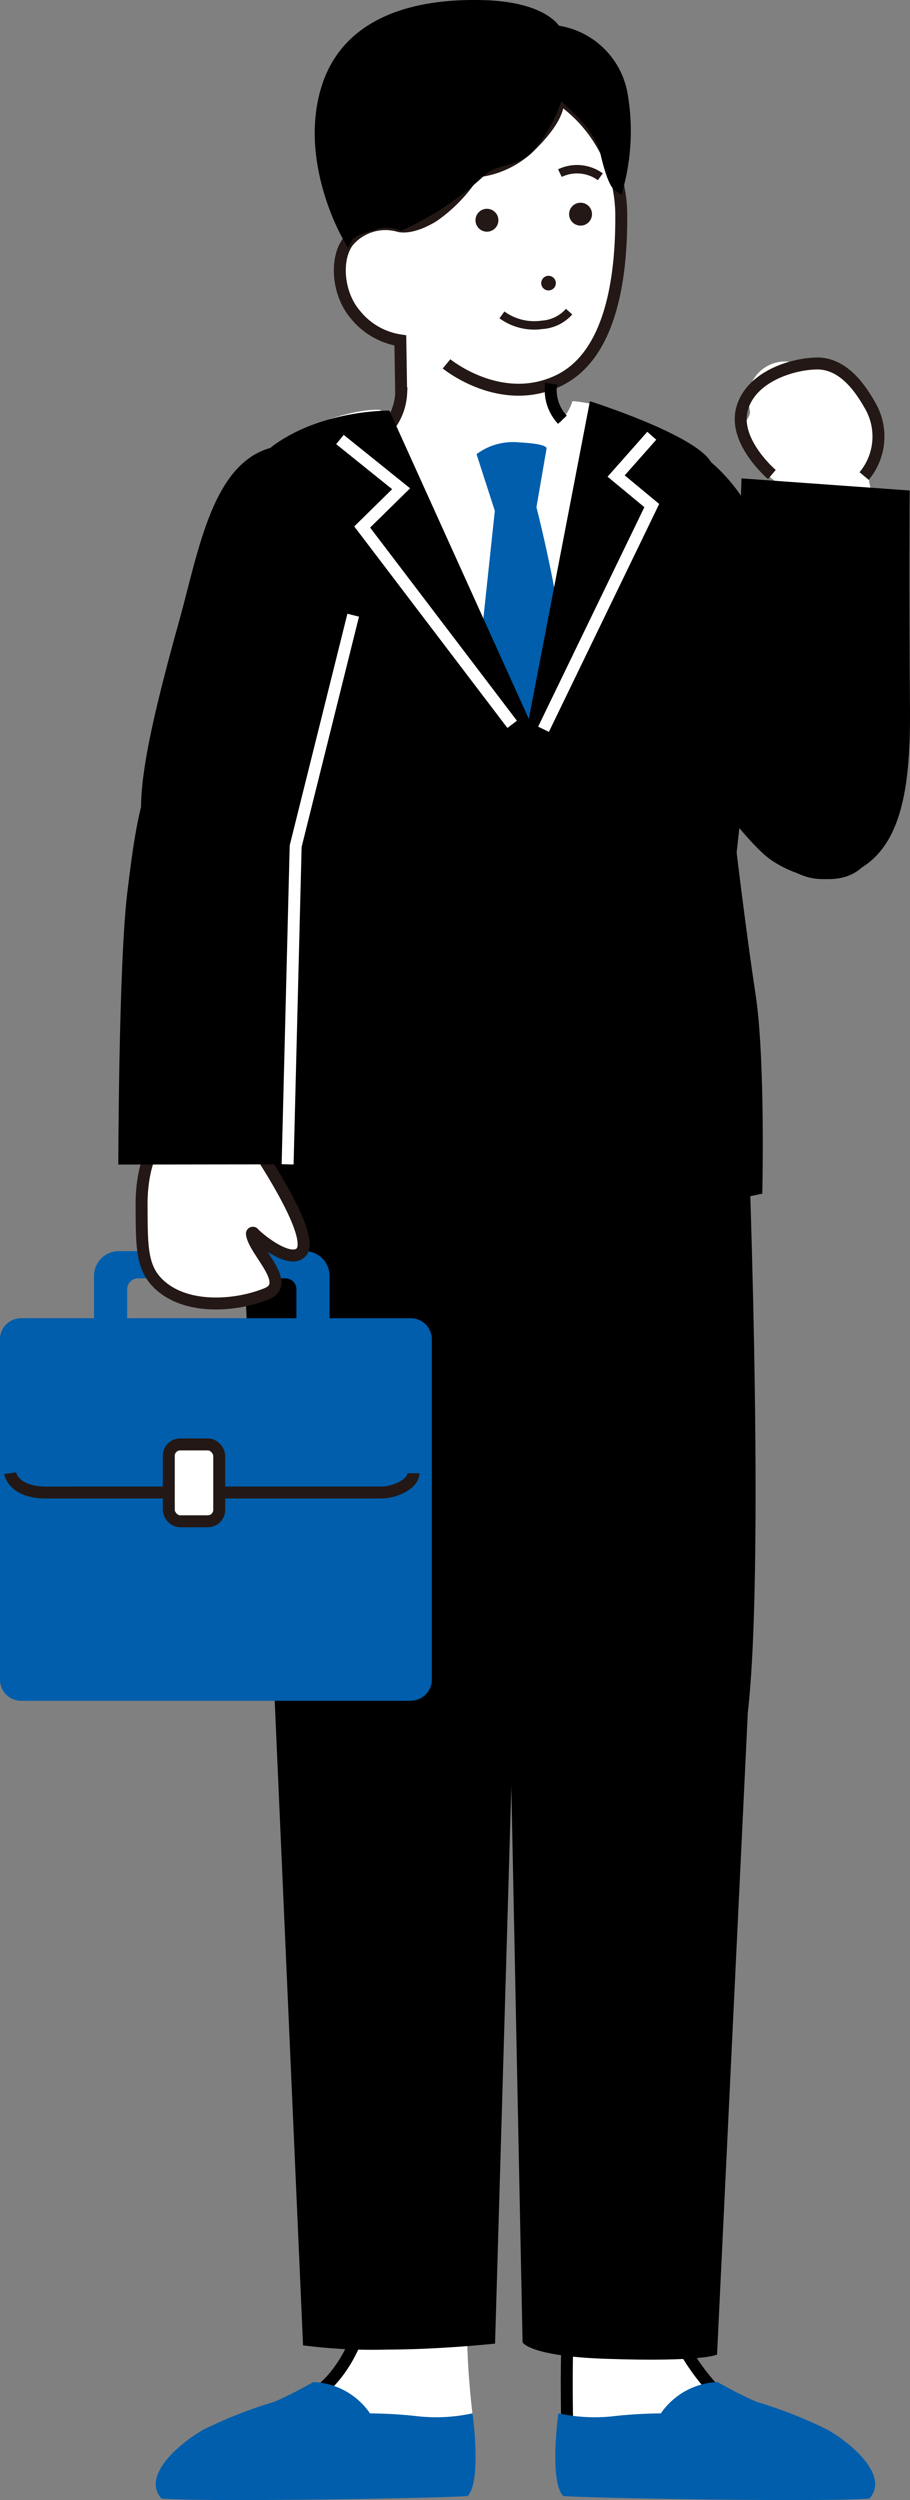 <svg id="about_kosen_img04_02" xmlns="http://www.w3.org/2000/svg" xmlns:xlink="http://www.w3.org/1999/xlink" width="64.723" height="177.703" viewBox="0 0 64.723 177.703">
  <rect x="0" y="0" width="64.723" height="177.703" fill="#808080" stroke="none"/>
  <defs>
    <clipPath id="clip-path">
      <rect id="長方形_8741" data-name="長方形 8741" width="64.723" height="177.703" fill="none"/>
    </clipPath>
  </defs>
  <g id="グループ_13279" data-name="グループ 13279" clip-path="url(#clip-path)">
    <path id="パス_13575" data-name="パス 13575" d="M40.712,28.515s7.353.25,10.339,8.457c2.764,7.6.594,13.7.558,22.932-.027,6.986,2.269,22.435,2.269,22.435s-3.527,2.388-17.607,2.819-19.318-1.7-19.318-1.7a70.565,70.565,0,0,0-.579-8.152c-.622-5.455-2.149-20.085-2.531-28.233s1.7-13.155,5.879-15.56c4.523-2.6,7.285-2.387,7.285-2.387a26.158,26.158,0,0,0,8.869,3.521c4.3-1.692,4.836-4.134,4.836-4.134" fill="#fff"/>
    <path id="パス_13576" data-name="パス 13576" d="M40.434,5.645A18.779,18.779,0,0,1,44.24,17.752c-.41,7.057-3.183,8.519-3.782,8.876s-1.835.274-1.256,1.789.976,2.541.976,2.541-.223,2.583-6.612,1.8-6.105-1.932-6.105-1.932a11.458,11.458,0,0,0,1.047-4.455L28.462,24.2s-4.093-1.432-4.278-4.2,3.51-7.032,3.51-7.032l10.1-8.373Z" fill="#fff"/>
    <path id="パス_13577" data-name="パス 13577" d="M31.76,25.863s3.836,3.155,7.949,1.2c3.832-1.824,4.492-7.549,4.478-11.691a10.117,10.117,0,0,0-4.57-8.507s.666,1.014-1.933,3.548a6.383,6.383,0,0,1-3.87,1.782,10.688,10.688,0,0,1-2.993,3.168c-1.7,1.03-2.517.683-2.517.683a3.471,3.471,0,0,0-3.417.976c-1.065,1.128-.955,3.785.394,5.344a5.048,5.048,0,0,0,3.193,1.831l.059,3.764a4.18,4.18,0,0,1-2.7,3.695" fill="none" stroke="#231815" stroke-miterlimit="10" stroke-width="0.85"/>
    <path id="パス_13578" data-name="パス 13578" d="M42.1,15.132a.814.814,0,1,0-.717.9.814.814,0,0,0,.717-.9" fill="#231815"/>
    <path id="パス_13579" data-name="パス 13579" d="M39.53,20.066a.52.52,0,1,0-.458.575.519.519,0,0,0,.458-.575" fill="#231815"/>
    <path id="パス_13580" data-name="パス 13580" d="M35.442,15.564a.814.814,0,1,0-.717.9.814.814,0,0,0,.717-.9" fill="#231815"/>
    <path id="パス_13581" data-name="パス 13581" d="M43.949,13.153a15.149,15.149,0,0,0,.239-6.593,5.487,5.487,0,0,0-4.681-4.339S38.719.548,34.33.433s-9.487.934-11.035,5.78c-1.653,5.176,1.447,10.53,1.447,10.53s.2-.367,1.654-.777a2.931,2.931,0,0,1,2.127-.02,21.549,21.549,0,0,0,5.655-3.8c.844-.863,2.355-.691,3.278-1.521a10,10,0,0,0,2.227-4.14s2.942,2.156,3.421,4.281.845,2.39.845,2.39"/>
    <path id="パス_13582" data-name="パス 13582" d="M43.949,13.153a15.149,15.149,0,0,0,.239-6.593,5.487,5.487,0,0,0-4.681-4.339S38.719.548,34.33.433s-9.487.934-11.035,5.78c-1.653,5.176,1.447,10.53,1.447,10.53s.2-.367,1.654-.777a2.931,2.931,0,0,1,2.127-.02,21.549,21.549,0,0,0,5.655-3.8c.844-.863,2.355-.691,3.278-1.521a10,10,0,0,0,2.227-4.14s2.942,2.156,3.421,4.281S43.949,13.153,43.949,13.153Z" fill="none" stroke="#000" stroke-miterlimit="10" stroke-width="0.85"/>
    <path id="パス_13583" data-name="パス 13583" d="M33.893,32.284a4.324,4.324,0,0,1,3.075-.834c2.079.1,1.905.441,1.905.441l-.719,4.163s1.883,7.326,1.933,11.089-3.381,6.683-3.381,6.683l-2.813-5.3,1.3-12.217Z" fill="#005eac"/>
    <path id="パス_13584" data-name="パス 13584" d="M54.9,38.077s1.332-3.075.125-3.962S52.3,31.1,52.9,30.184s.462-.716.319-1.615a2.637,2.637,0,0,1,3.489-2.729c2.779.748,4.124-.2,5.012,3.067s.768,2.793.188,4.213,1.156,4.106,1.156,4.106Z" fill="#fff"/>
    <path id="パス_13585" data-name="パス 13585" d="M54.9,33.729s-2.712-2.3-2.138-4.6,3.475-3.248,5.294-3.292,3.037,1.586,3.805,2.946a4.388,4.388,0,0,1-.4,5.055" fill="none" stroke="#231815" stroke-miterlimit="10" stroke-width="0.85"/>
    <path id="パス_13586" data-name="パス 13586" d="M47.875,165.12s1.487,3.922,3.305,5.514L53,172.226l-11.775,1.818-.867-1.859v-7.272Z" fill="#fff"/>
    <path id="パス_13587" data-name="パス 13587" d="M33.2,164.914a57.953,57.953,0,0,0,.4,6.625c.424,3.414-10.615,3.58-10.615,3.58v-5.1a12.091,12.091,0,0,0,2.818-4.689c1.074-3.1,7.395-.413,7.395-.413" fill="#fff"/>
    <path id="パス_13588" data-name="パス 13588" d="M26.435,161.825s-.474,6.641-4.743,8.809" fill="none" stroke="#000" stroke-miterlimit="10" stroke-width="0.85"/>
    <path id="パス_13589" data-name="パス 13589" d="M40.348,172.768s-.122-4.966.072-7.551a14.5,14.5,0,0,0-.68-5.112c-.732-7-1.682-17.341-.893-27.1" fill="none" stroke="#000" stroke-miterlimit="10" stroke-width="0.85"/>
    <path id="パス_13590" data-name="パス 13590" d="M54.214,172.727c-7.942-5.148-7.36-12.652-7.36-12.652.18-7.677,2.118-37.72,2.118-37.72" fill="none" stroke="#000" stroke-miterlimit="10" stroke-width="0.85"/>
    <path id="パス_13591" data-name="パス 13591" d="M53.183,121.839,51,167.366s-.981.544-7.948.3c-5.38-.185-5.884-1.164-5.884-1.164l-.883-43.548s1.038-6.322,8.556-6.176,8.339,5.057,8.339,5.057"/>
    <path id="パス_13592" data-name="パス 13592" d="M36.582,119.691l-1.371,46.895s-3.869.421-7.657.425a38.284,38.284,0,0,1-6-.3l-2.047-46.53s1.812-7.968,9.708-7.541,7.368,7.047,7.368,7.047"/>
    <path id="パス_13593" data-name="パス 13593" d="M51.037,169.319A5.147,5.147,0,0,0,47,171.548a32.029,32.029,0,0,0-3.371.2,12.063,12.063,0,0,1-3.914-.206s-.674,4.809.342,5.877c1.857.158,18.52.441,21.776.183,1.447-1.613-1.269-3.918-2.964-4.888a31.877,31.877,0,0,0-5.066-1.992c-1.245-.535-2.77-1.4-2.77-1.4" fill="#005eac"/>
    <path id="パス_13594" data-name="パス 13594" d="M22.287,169.319a5.147,5.147,0,0,1,4.033,2.229,32.029,32.029,0,0,1,3.371.2,12.063,12.063,0,0,0,3.914-.206s.674,4.809-.342,5.877c-1.857.158-18.52.441-21.776.183-1.447-1.613,1.269-3.918,2.964-4.888a31.877,31.877,0,0,1,5.066-1.992c1.245-.535,2.77-1.4,2.77-1.4" fill="#005eac"/>
    <path id="パス_13595" data-name="パス 13595" d="M38.266,77.261s-.318,35.389-1.731,46.344c-1.245,9.658-14.64,9.3-16.58-.635s-3.187-47.486-3.187-47.486L38.949,75"/>
    <path id="パス_13596" data-name="パス 13596" d="M33.076,77.953s1.6,35.355,3.4,46.251c1.593,9.607,14.967,8.767,16.547-1.233s.056-46.035.056-46.035l-20.77-1.218"/>
    <path id="パス_13597" data-name="パス 13597" d="M52.74,34.005s-.54,15.171-.269,19.688,2.843,9.607,7.007,8.686c4.6-1.02,5.29-6.03,5.243-12.028-.07-8.792-.021-15.486-.021-15.486Z"/>
    <path id="パス_13598" data-name="パス 13598" d="M44.585,30.047a12.251,12.251,0,0,1,8.954,6.618c2.8,5.873,9.639,17.971,8.805,22.831-.737,4.3-5.361,3.134-7.535,1.608C52.1,59.205,44.34,47.85,42,42.358c-2.455-5.768-.913-9.021,2.582-12.311"/>
    <path id="パス_13599" data-name="パス 13599" d="M39.2,27.277a3.091,3.091,0,0,0,.8,2.559" fill="none" stroke="#000" stroke-miterlimit="10" stroke-width="0.85"/>
    <path id="パス_13600" data-name="パス 13600" d="M27.693,29.187l10.725,23.7V77.738c0,3.409.454,8.2-2.879,9.326s-18.771-.538-18.771-.538l2.849-23.463L15.831,36.406s-.159-1.817,3.373-4.56,8.489-2.659,8.489-2.659"/>
    <path id="パス_13601" data-name="パス 13601" d="M41.957,28.515,37.045,54.042s-.124,20.208,0,22.974,2.32,8.831,4.1,9.576,13.073-1.746,13.073-1.746.222-9.535-.471-14.107S52.394,60.6,52.394,60.6s1.627-14.86,1.819-17.307-2.454-8.576-3.684-10.512-8.572-4.262-8.572-4.262"/>
    <path id="パス_13602" data-name="パス 13602" d="M46.357,30.974l-2.534,2.863,2.534,2.1-7.7,15.9" fill="none" stroke="#fff" stroke-miterlimit="10" stroke-width="0.85"/>
    <path id="パス_13603" data-name="パス 13603" d="M24.178,31.241l4.351,3.5L25.76,37.46,36.428,51.488" fill="none" stroke="#fff" stroke-miterlimit="10" stroke-width="0.85"/>
    <path id="パス_13604" data-name="パス 13604" d="M29.215,120.895H1.5a1.5,1.5,0,0,1-1.5-1.5V95.2a1.5,1.5,0,0,1,1.5-1.5H29.215a1.5,1.5,0,0,1,1.5,1.5v24.187a1.5,1.5,0,0,1-1.5,1.5" fill="#005eac"/>
    <path id="パス_13605" data-name="パス 13605" d="M6.688,90.693v5.112H9.045V91.648a.782.782,0,0,1,.783-.782H20.3a.782.782,0,0,1,.782.782v4.157h2.358V90.693a1.761,1.761,0,0,0-1.762-1.761H8.45a1.761,1.761,0,0,0-1.762,1.761" fill="#005eac"/>
    <path id="パス_13606" data-name="パス 13606" d="M.722,104.716s.208,1.374,2.546,1.374H27.121c.987,0,2.286-.617,2.286-1.374" fill="none" stroke="#231815" stroke-miterlimit="10" stroke-width="0.85"/>
    <path id="パス_13607" data-name="パス 13607" d="M14.781,108.135H12.816a.811.811,0,0,1-.811-.811v-3.841a.811.811,0,0,1,.811-.811h1.965a.811.811,0,0,1,.811.811v3.841a.811.811,0,0,1-.811.811" fill="#fff"/>
    <rect id="長方形_8740" data-name="長方形 8740" width="3.587" height="5.463" rx="0.811" transform="translate(12.005 102.672)" fill="none" stroke="#231815" stroke-miterlimit="10" stroke-width="0.85"/>
    <path id="パス_13608" data-name="パス 13608" d="M19.2,31.846c2.35-.681,3.876.5,4.818,2.76a11.4,11.4,0,0,1,.875,7c-1.518,7.322-2.945,18.683-5.28,21.454-3.1,3.673-8.248.75-8.846-1.305-1.025-3.521-1.448-5.329,1.947-17.508,1.408-5.055,2.355-11.206,6.486-12.4"/>
    <path id="パス_13609" data-name="パス 13609" d="M17.243,80.093s5.5,7.75,4.132,8.968c-.831.742-2.972-1-3.341-1.415a.068.068,0,0,0-.117.056c.145,1.231,2.862,3.512,1.063,4.255-2.015.832-5.4,1.174-7.421-.448-1.52-1.222-1.47-2.777-1.489-5.8-.021-3.428,1.249-4.736,1.249-4.736" fill="#fff"/>
    <path id="パス_13610" data-name="パス 13610" d="M17.243,80.093s5.5,7.75,4.132,8.968c-.831.742-2.972-1-3.341-1.415a.068.068,0,0,0-.117.056c.145,1.231,2.862,3.512,1.063,4.255-2.015.832-5.4,1.174-7.421-.448-1.52-1.222-1.47-2.777-1.489-5.8-.021-3.428,1.249-4.736,1.249-4.736" fill="none" stroke="#231815" stroke-miterlimit="10" stroke-width="0.85"/>
    <path id="パス_13611" data-name="パス 13611" d="M20.456,82.763S20.091,65,19.994,60.73c-.128-5.641-2.184-8.614-5.617-8.192-3.817.47-4.507,4.113-5.325,10.925-.616,5.131-.636,19.316-.636,19.316Z"/>
    <path id="パス_13612" data-name="パス 13612" d="M20.456,82.763l.573-22.616,4.092-16.418" fill="none" stroke="#fff" stroke-miterlimit="10" stroke-width="0.85"/>
    <path id="パス_13613" data-name="パス 13613" d="M35.7,22.383a3.9,3.9,0,0,0,2.85.707,2.812,2.812,0,0,0,1.927-.938" fill="#fff"/>
    <path id="パス_13614" data-name="パス 13614" d="M35.7,22.383a3.9,3.9,0,0,0,2.85.707,2.812,2.812,0,0,0,1.927-.938" fill="none" stroke="#231815" stroke-miterlimit="10" stroke-width="0.6"/>
    <path id="パス_13615" data-name="パス 13615" d="M39.822,12.305a2.817,2.817,0,0,1,2.876.262" fill="#fff"/>
    <path id="パス_13616" data-name="パス 13616" d="M39.822,12.305a2.817,2.817,0,0,1,2.876.262" fill="none" stroke="#231815" stroke-miterlimit="10" stroke-width="0.6"/>
  </g>
</svg>
